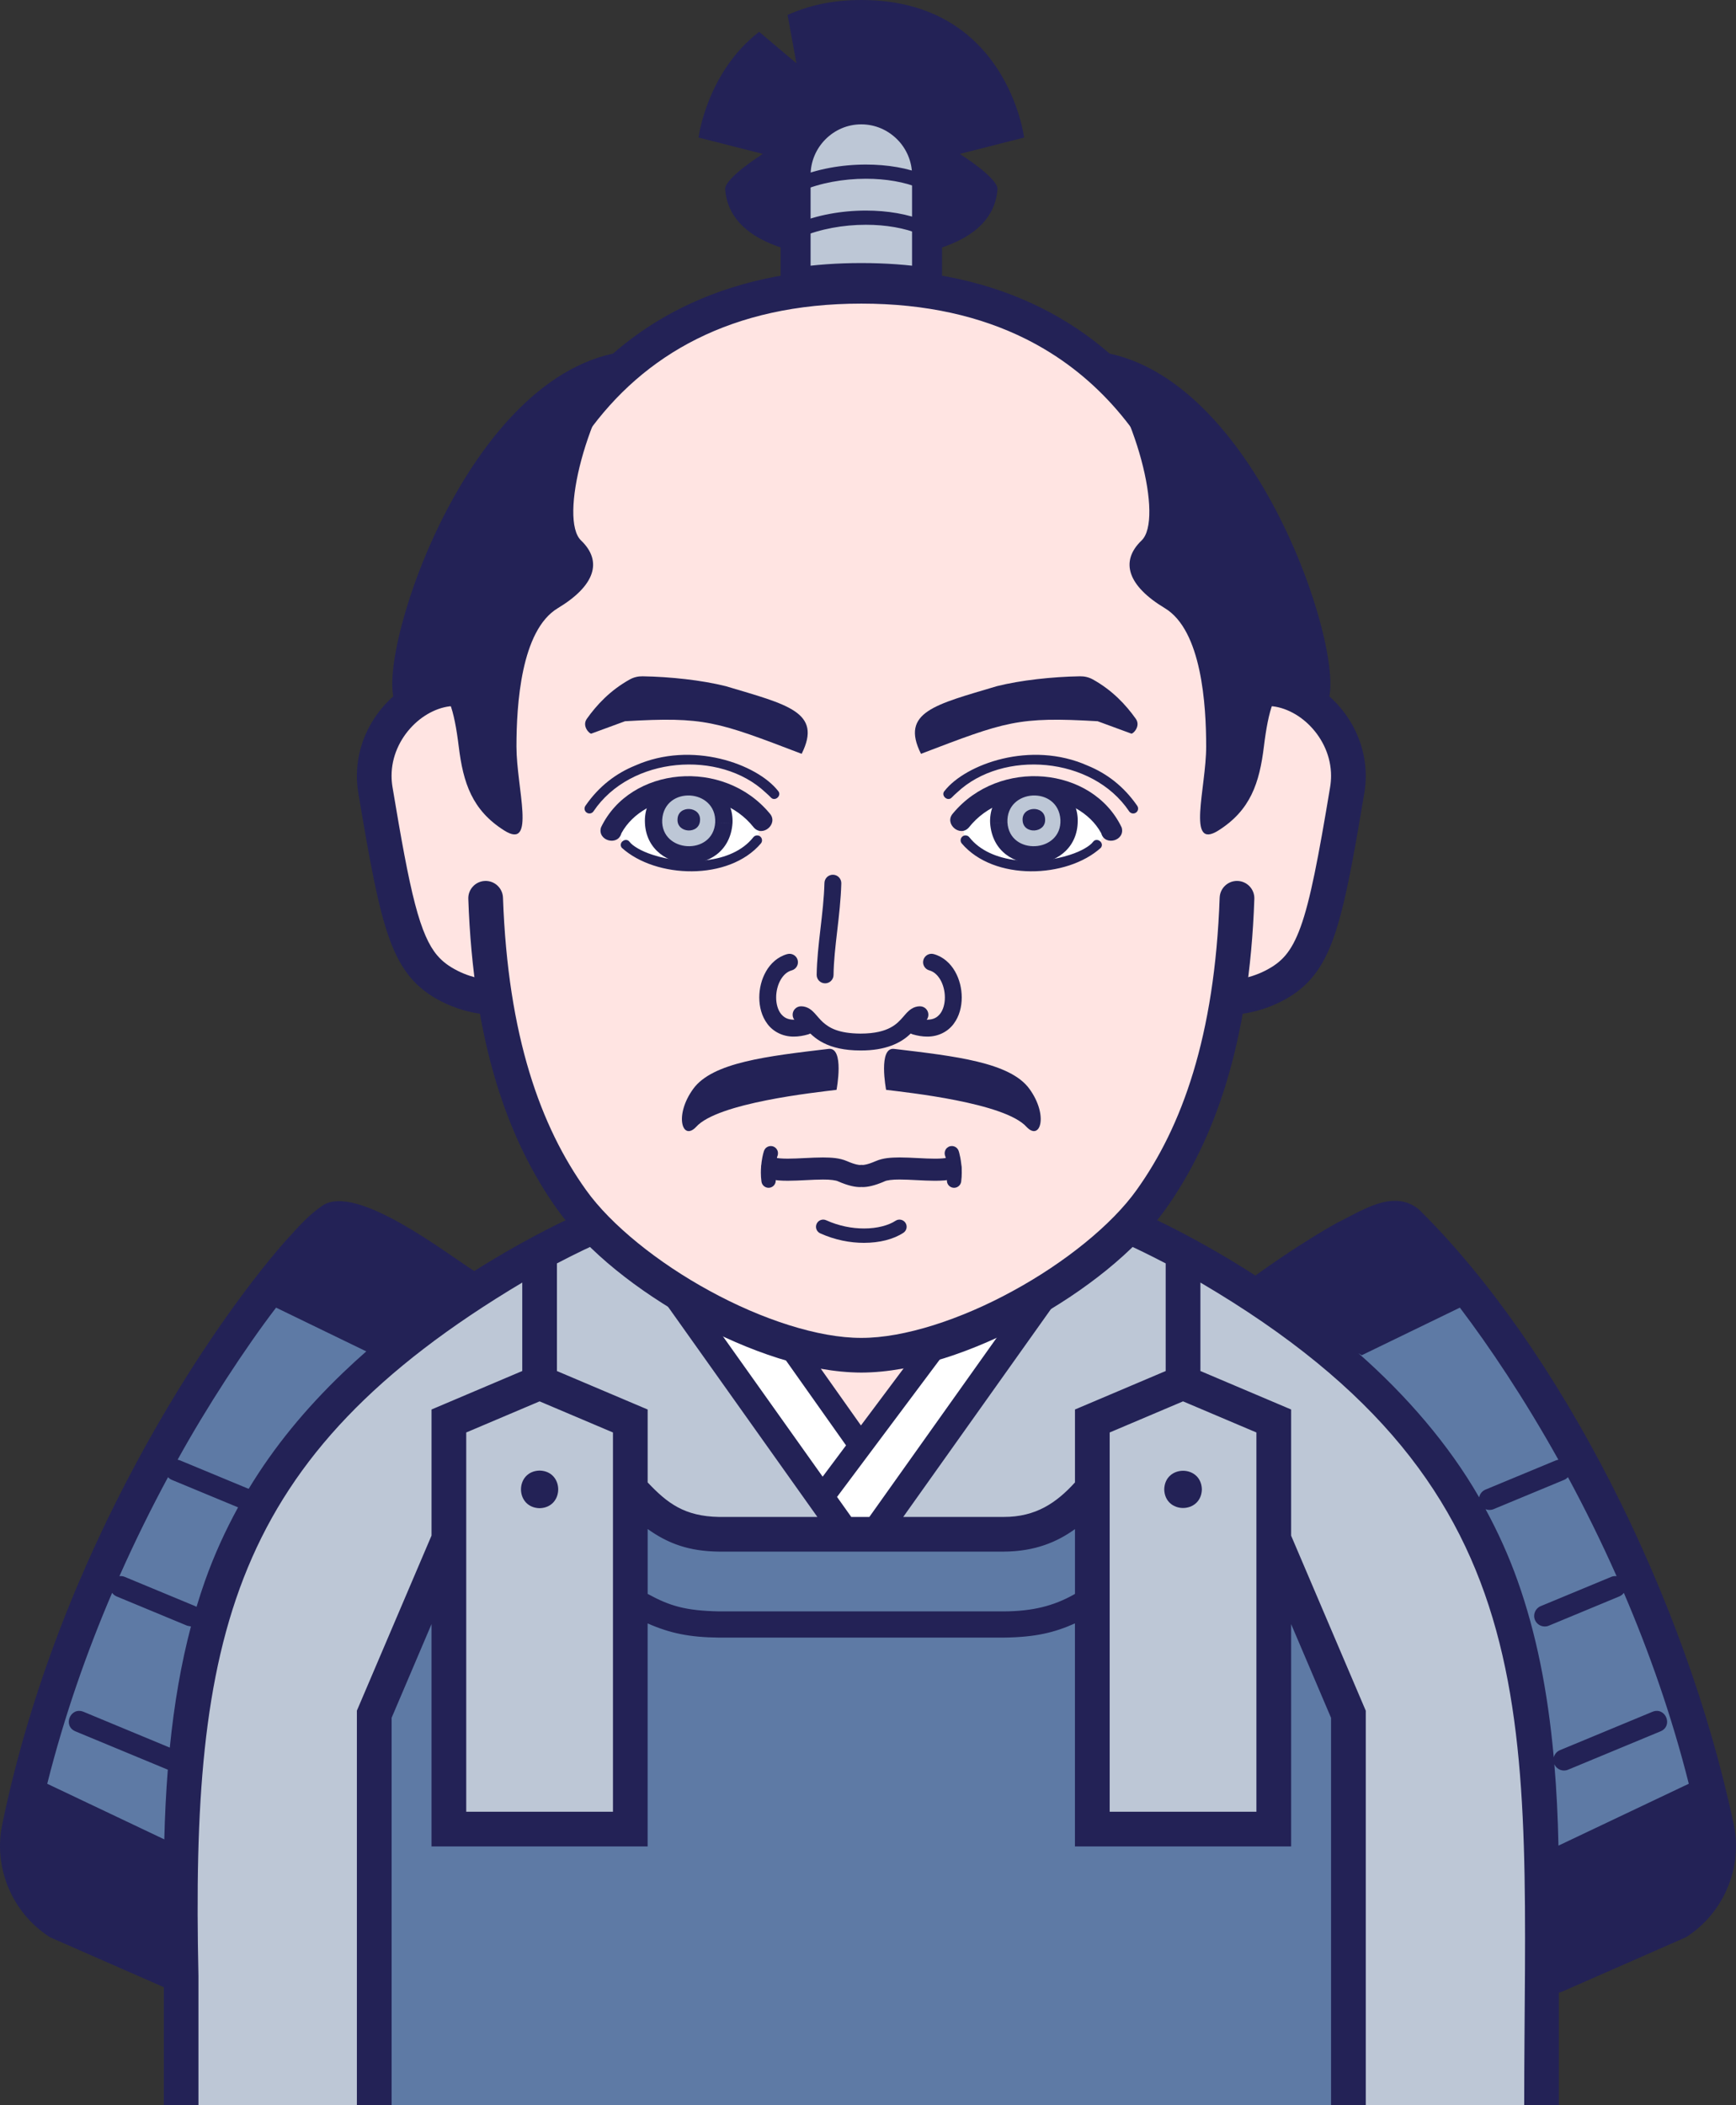 <!--?xml version="1.0" encoding="utf-8"?-->
<!-- Generator: Adobe Illustrator 25.2.3, SVG Export Plug-In . SVG Version: 6.00 Build 0)  -->
<svg version="1.1" id="_x31_4" xmlns="http://www.w3.org/2000/svg" xmlns:xlink="http://www.w3.org/1999/xlink" x="0px" y="0px" viewBox="0 0 594 720" style="enable-background:new 0 0 594 720;" xml:space="preserve">
<rect x="0" y="0" width="594" height="720" fill="#333333" stroke="none"/>
<style type="text/css">
	.st0{fill:#5E7AA5;}
	.st1{fill:#BDC7D6;}
	.st2{fill:#FFFFFF;}
	.st3{fill:#FFE4E2;}
	.st4{fill:#232256;}
</style>
<g>
	<path class="st0" d="M133.704,440.004v201.064H29.674L7.898,619.044c0,0,36.994-110.395,61.671-146.211
		c24.677-35.811,45.019-38.504,45.019-38.504L133.704,440.004z" style="opacity: 1;"></path>
	<path class="st0" d="M460.284,440.004v201.064h104.029l21.777-22.024c0,0-36.994-110.395-61.671-146.211
		c-24.677-35.811-45.019-38.504-45.019-38.504L460.284,440.004z" style="opacity: 1;"></path>
	<path class="st1" d="M527.444,643.071V720H61.965v-76.929c0-82.837,16.794-128.33,59.582-169.374
		c39.578-37.914,86.389-56.37,86.389-56.37c7.234-3.884,12.257-6.53,18.547-8.364c11.447-3.32,27.157-3.963,68.219-4.532
		c25.676,0.353,41.415,0.727,52.43,1.781c6.612,0.648,11.5,1.513,15.792,2.751c6.317,1.834,11.313,4.48,18.547,8.364
		c0,0,46.812,18.456,86.389,56.37C510.65,514.741,527.444,560.234,527.444,643.071z" style="opacity: 1;"></path>
	<path class="st2" d="M284.047,515.732c-17.081-24.164-52.032-73.514-71.225-100.608c-5.608-7.916,0.063-18.852,9.768-18.852H366.56
		c9.757,0,15.41,11.052,9.691,18.957L303.5,515.827C298.694,522.473,288.781,522.43,284.047,515.732z" style="opacity: 1;"></path>
	<path class="st3" d="M293.901,493.56c-4.564-6.551-74.407-105.135-74.407-105.135h150.443L293.901,493.56z" style="opacity: 1;"></path>
	<line class="st0" x1="364.053" y1="433.301" x2="245.181" y2="600.503" style="opacity: 1;"></line>
	<line class="st0" x1="224.688" y1="433.301" x2="294.524" y2="531.532" style="opacity: 1;"></line>
	<line class="st0" x1="227.506" y1="399.74" x2="293.901" y2="493.56" style="opacity: 1;"></line>
	<line class="st0" x1="364.053" y1="401.405" x2="280.975" y2="512.47" style="opacity: 1;"></line>
	<path class="st0" d="M461.381,586.3V720H128.054V586.3l25.539-59.875l62.066-17.028c4.482,4.48,12.66,15.352,30.345,15.352h97.431
		c17.682,0,25.834-10.872,30.316-15.352l62.092,17.028L461.381,586.3z" style="opacity: 1;"></path>
	<polygon class="st1" points="215.672,625.558 153.593,625.558 153.593,485.992 184.633,472.833 215.672,485.992 	" style="opacity: 1;"></polygon>
	<polygon class="st1" points="435.837,625.558 373.76,625.558 373.76,485.992 404.799,472.833 435.837,485.992 	" style="opacity: 1;"></polygon>
	<polygon class="st4" points="112.879,411.124 112.895,411.118 112.913,411.113 	" style="opacity: 1;"></polygon>
	<polygon class="st4" points="481.072,411.113 481.083,411.113 481.088,411.118 	" style="opacity: 1;"></polygon>
	<path class="st4" d="M249.863,411.582c10.266-0.638,24.392-0.943,44.853-1.223c26.73,0.527,37.706,0.279,55.926,2.219
		l-56.058,74.937l-53.245-75.237C243.863,412.014,246.652,411.777,249.863,411.582z M208.187,423.646
		c1.041-0.443,1.437-0.606,2.278-0.938c7.791-4.169,13.628-7.42,21.901-9.091l57.12,80.719l-8.004,10.699l-52.944-74.468
		c-1.511-2.129-4.461-2.625-6.586-1.117c-2.128,1.513-2.628,4.459-1.115,6.588l58.844,82.769c-14.337,0-27.102,0-33.688,0
		c-11.84-0.221-17.659-4.701-24.387-11.805v-24.939l-31.038-13.154v-36.818C197.291,428.584,202.69,426.007,208.187,423.646z
		 M39.887,545.983l24.152,10.019l1.297,0.264C61.98,568.93,59.61,582.643,58.1,597.7L28.53,585.43
		c-4.421-1.75-7.139,4.78-2.776,6.683l31.666,13.133c-0.598,7.6-0.997,15.531-1.202,23.837l-40.055-19.015
		c5.842-23.205,13.562-45.155,22.201-65.303C38.741,545.287,39.252,545.719,39.887,545.983z M70.127,540.718
		c-1.023,2.883-1.972,5.839-2.879,8.833l-0.432-0.232L42.664,539.3c-0.593-0.248-1.21-0.306-1.803-0.237
		c5.331-12,10.946-23.321,16.636-33.856c0.348,0.385,0.775,0.706,1.284,0.917l22.678,9.407
		C77.103,523.49,73.285,531.811,70.127,540.718z M117.45,469.407c-12.997,12.448-23.706,25.481-32.367,39.795l-23.527-9.76
		l-0.77-0.216c9.686-17.602,23.208-38.351,33.683-52.001l30.859,14.962C122.683,464.511,120.052,466.914,117.45,469.407z
		 M159.527,489.919l25.104-10.641l25.104,10.641v129.705h-50.207V489.919z M367.415,545.366c-6.984,3.91-14.155,5.697-23.973,5.745
		c-13.857,0-34.911,0-48.726,0c-0.003,0-31.057,0-48.723,0c-11.466-0.248-16.831-1.85-24.387-5.987v-22.182
		c7.068,5.038,14.181,7.6,24.387,7.726c17.666,0,79.775,0,97.446,0c10.672-0.053,18.304-3.299,24.384-7.705v22.161L367.415,545.366z
		 M429.9,619.624h-50.207V489.919l25.106-10.641l25.101,10.641V619.624z M398.861,468.901l-31.038,13.16v24.939
		c-6.38,7.025-13.469,11.837-24.384,11.805c-6.694,0-19.768,0-34.381,0l58.844-82.769c1.513-2.129,1.012-5.075-1.113-6.588
		c-2.128-1.507-5.078-1.012-6.588,1.117l-62.736,88.239c-2.064,0-4.134,0-6.196,0l-4.862-6.841l73.136-97.773
		c7.247,1.834,12.388,4.78,19.438,8.527c1.645,0.654,8.349,3.362,19.878,9.376V468.901z M464.806,462.819
		c0.701,0.427,1.134,0.685,1.134,0.685l33.577-16.28c9.955,13.133,21.877,30.815,33.698,52.001l-0.786,0.216l-24.152,10.019
		c-1.163,0.485-1.938,1.502-2.162,2.651C495.815,494.14,481.199,477.244,464.806,462.819z M519.302,540.718
		c-3.079-8.675-6.783-16.796-10.996-24.564c0.852,0.343,1.832,0.369,2.747-0.011l24.152-10.019c0.514-0.211,0.941-0.538,1.292-0.928
		c5.689,10.535,11.315,21.866,16.646,33.866c-0.598-0.069-1.223-0.011-1.822,0.237l-24.152,10.019
		c-1.846,0.764-2.721,2.883-1.954,4.727c0.765,1.845,2.882,2.719,4.73,1.955l24.152-10.019c0.635-0.264,1.147-0.696,1.524-1.217
		c8.639,20.153,16.383,42.083,22.227,65.293l-44.595,21.165c-0.2-9.76-0.662-19.015-1.403-27.816
		c0.804,1.776,2.866,2.609,4.677,1.855l31.703-13.149c4.353-1.892,1.656-8.432-2.776-6.683l-31.703,13.149
		c-1.089,0.453-1.83,1.381-2.104,2.445C529.579,578.195,525.593,558.426,519.302,540.718z M593.232,623.993
		c-16.559-78.421-59.851-163.176-107.742-210.36c-8.748-7.12-19.296,0.364-28.186,4.696c-11.69,6.503-23.999,15.22-27.753,17.919
		c-23.622-15.22-42.815-23.184-45.544-24.285c-5.987-3.22-10.749-5.829-16.926-7.853l0.216-0.274
		c3.132-4.343-3.251-9.049-6.48-4.854l-2.159,2.862c-22.423-3.494-34.046-2.588-63.875-3.347c-28.328,0.622-40.74,0.105-61.175,2.83
		l-2.808-3.91c-4.057-4.759-10.208,1.228-5.803,5.803l-0.163,0.053c-7.224,2.103-12.642,5.049-19.435,8.691
		c-2.647,1.075-20.627,8.554-43.116,22.746c-9.47-5.95-40.216-29.993-51.834-22.451c-5.08,3.484-7.978,6.925-13.2,12.654
		c-12.715,14.546-31.882,40.665-50.403,75.016c-18.521,34.32-36.337,76.845-46.084,124.066
		c-3.061,14.556,3.253,29.951,15.874,38.241l0.406,0.295l39.011,17.107V720h11.851v-44.17
		c-2.563-115.971,10.675-177.527,110.794-237.186v30.251l-31.046,13.165v43.121l-25.539,59.875V720h11.88V587.512l13.659-32.053
		v76.039h73.946v-76.281c7.675,3.389,14.353,4.754,24.405,4.854c17.653,0,48.699,0,48.699,0h48.731
		c10.957-0.132,17.369-1.739,24.376-4.854v76.281h73.972v-76.039l13.659,32.053V720h11.88V585.083l-25.539-59.875v-43.147
		l-31.046-13.165v-30.251C532.782,510.24,521.596,590.348,521.53,720h11.851v-38.478l1.026-0.321l42.52-18.672
		C589.808,654.281,596.346,638.739,593.232,623.993z" style="opacity: 1;"></path>
	<path class="st4" d="M184.633,502.946c-8.492,0.216-8.492,12.659,0,12.87C193.123,515.6,193.12,503.163,184.633,502.946z" style="opacity: 1;"></path>
	<path class="st4" d="M398.361,509.381c0.214,8.49,12.66,8.485,12.876,0C411.021,500.896,398.571,500.896,398.361,509.381z" style="opacity: 1;"></path>
	<path class="st3" d="M423.873,238.213h-1.218c-5.065-77.899-42.652-140.309-127.942-140.309s-122.874,62.41-127.939,140.309h-1.218
		c-16.691-9.866-40.922,9.081-37.107,31.953c8.007,48.022,11.178,59.933,25.452,67.137c7.287,3.684,13.965,3.81,13.965,3.81h1.437
		c4.753,30.209,14.255,52.439,26.438,69.393c18.61,25.914,66.448,52.997,98.973,52.997c32.528,0,80.365-27.084,98.975-52.997
		c12.183-16.954,21.684-39.184,26.438-69.393h1.437c0,0,6.678-0.126,13.965-3.81c14.273-7.204,17.442-19.115,25.452-67.137
		C464.795,247.294,440.564,228.348,423.873,238.213z" style="opacity: 1;"></path>
	<path class="st4" d="M168.58,233.107c-4.046-2.401-8.527-3.515-12.902-3.507c-8.754,0.034-16.992,4.169-23.171,10.533
		c-6.167,6.38-10.389,15.247-10.397,25.205c-0.001,1.908,0.156,3.847,0.484,5.808c4.03,24.069,6.785,39.168,10.65,49.917
		c1.941,5.365,4.233,9.718,7.245,13.291c3.003,3.576,6.666,6.208,10.734,8.251c8.558,4.287,16.008,4.411,16.527,4.443
		c3.277,0.061,5.985-2.546,6.047-5.821c0.062-3.275-2.545-5.982-5.822-6.042l-0.028,1.455l0.052-1.455l-0.024-0.003l-0.028,1.457
		l0.052-1.455c-0.245,0.008-5.782-0.295-11.423-3.17c-3.068-1.563-5.153-3.123-7.01-5.307c-2.759-3.246-5.185-8.438-7.566-17.592
		c-2.385-9.117-4.704-21.956-7.698-39.924c-0.219-1.315-0.322-2.59-0.322-3.853c-0.008-6.519,2.804-12.554,7.063-16.957
		c4.246-4.419,9.824-6.949,14.634-6.915c2.426,0.008,4.684,0.574,6.853,1.852c2.82,1.668,6.46,0.738,8.131-2.082
		c1.67-2.82,0.738-6.459-2.082-8.127L168.58,233.107z" style="opacity: 1;"></path>
	<path class="st4" d="M426.898,243.318c2.168-1.278,4.425-1.845,6.851-1.852c4.809-0.034,10.387,2.495,14.632,6.915
		c4.258,4.403,7.07,10.438,7.062,16.957c-0.001,1.265-0.102,2.543-0.32,3.863c-3.977,23.94-6.812,38.807-10.102,47.822
		c-1.637,4.517-3.314,7.494-5.16,9.684c-1.856,2.184-3.941,3.744-7.01,5.307c-3.013,1.523-5.983,2.34-8.149,2.748
		c-1.082,0.208-1.961,0.314-2.536,0.369l-0.623,0.047l-0.117,0.005l0.052,1.447l-0.028-1.449l-0.024,0.003l0.052,1.447l-0.028-1.449
		c-3.279,0.061-5.887,2.77-5.824,6.045c0.062,3.278,2.771,5.884,6.05,5.824c0.519-0.034,7.97-0.158,16.528-4.445
		c4.069-2.042,7.732-4.675,10.735-8.251c4.529-5.399,7.389-12.38,9.975-22.243c2.581-9.9,4.908-22.92,7.921-40.968
		c0.324-1.963,0.48-3.9,0.479-5.805c-0.008-9.958-4.229-18.825-10.396-25.205c-6.178-6.364-14.416-10.498-23.169-10.533
		c-4.375-0.008-8.856,1.107-12.901,3.507c-2.822,1.668-3.755,5.31-2.084,8.129c1.67,2.82,5.312,3.752,8.135,2.084L426.898,243.318z" style="opacity: 1;"></path>
	<path class="st4" d="M172.106,257.012c-0.02-42.394,9.02-81,28.652-108.516c9.819-13.782,22.231-24.854,37.687-32.575
		c15.458-7.708,34.031-12.079,56.269-12.085c22.238,0.005,40.81,4.377,56.269,12.085c23.157,11.573,39.587,30.72,50.448,55.179
		c10.835,24.433,15.899,54.13,15.892,85.912c0,3.275,2.657,5.932,5.936,5.932c3.278,0,5.936-2.656,5.936-5.932
		c-0.02-44.014-9.225-84.961-30.852-115.396c-10.811-15.197-24.781-27.698-42.058-36.312c-17.273-8.622-37.783-13.339-61.572-13.334
		c-23.789-0.005-44.298,4.712-61.571,13.334c-25.941,12.925-44.322,34.575-56,60.992c-11.702,26.438-16.901,57.69-16.908,90.716
		c0,3.275,2.657,5.932,5.936,5.932C169.448,262.944,172.107,260.288,172.106,257.012L172.106,257.012z" style="opacity: 1;"></path>
	<path class="st4" d="M417.326,307.013c-1.684,47.466-12.924,78.384-28.459,100.031c-8.462,11.855-24.547,24.828-42.29,34.47
		c-17.713,9.708-37.215,16.111-51.863,16.056c-14.648,0.055-34.149-6.348-51.861-16.056c-17.743-9.642-33.828-22.614-42.29-34.467
		c-15.536-21.65-26.779-52.568-28.46-100.034c-0.115-3.275-2.864-5.837-6.14-5.721c-3.276,0.113-5.839,2.862-5.724,6.137
		c1.703,49.103,13.519,82.671,30.68,106.537c10.148,14.058,27.287,27.584,46.246,37.964c18.991,10.311,39.67,17.45,57.549,17.505
		c17.879-0.055,38.559-7.194,57.55-17.505c18.96-10.38,36.099-23.906,46.248-37.967c17.16-23.863,28.973-57.432,30.68-106.537
		c0.113-3.275-2.451-6.021-5.726-6.135c-3.276-0.116-6.024,2.448-6.138,5.723L417.326,307.013z" style="opacity: 1;"></path>
	<path class="st4" d="M328.412,52.639l22.001-5.597c0,0-5.829-47.042-55.696-47.042c-10.158,0-18.41,2.013-25.236,5.123
		l3.024,16.517l-12.763-10.756c-17.962,13.898-20.725,36.159-20.725,36.159l22.001,5.597c0,0-13.372,8.395-12.881,12.211
		c2.019,25.176,46.58,23.584,46.58,23.584s44.56,1.592,46.577-23.584C341.786,61.034,328.412,52.639,328.412,52.639z" style="opacity: 1;"></path>
	<path class="st4" d="M266.186,394.512h-1.876l1.856,0.264L266.186,394.512h-1.876l1.856,0.264l-2.269-0.324l2.209,0.609
		l0.059-0.285l-2.269-0.324l2.209,0.609l-2.269-0.619l2.25,0.685l0.019-0.066l-2.269-0.619l2.25,0.685
		c-0.004-0.042,0.081-0.108,0.107-0.714l-0.024-0.348l-0.056-0.277l-0.326-0.73l-0.832-0.777c-0.458-0.29-1.28-0.424-1.883-0.229
		c-1.19,0.427-1.318,0.978-1.48,1.173l-0.248,0.656l-0.057,0.464l0.063,0.625l0.38,0.851c0.231,0.401,1.055,1.072,2.011,1.046
		c0.654,0,1.27-0.253,1.734-0.717c0.463-0.464,0.719-1.08,0.719-1.734c0-0.648-0.262-1.278-0.718-1.734
		c-0.457-0.459-1.089-0.719-1.735-0.719c-0.76,0.013-1.193,0.295-1.436,0.464l-0.627,0.656l-0.268,0.543l-0.294,1.012
		c-0.318,1.291-0.772,3.647-0.774,6.416c0,0.98,0.059,2.013,0.21,3.078c0.189,1.339,1.43,2.274,2.772,2.084
		c1.341-0.19,2.276-1.431,2.087-2.77c-0.115-0.804-0.162-1.61-0.162-2.393c-0.001-1.615,0.202-3.136,0.41-4.221
		c0.103-0.543,0.208-0.98,0.282-1.254l0.075-0.261l-0.909-0.3l0.885,0.364l0.024-0.063l-0.909-0.3l0.885,0.364l-2.042-0.838
		l1.929,1.07l0.113-0.232l-2.042-0.838l1.929,1.07l-2.093-1.159l1.836,1.534l0.257-0.374l-2.093-1.159l1.836,1.534l-1.884-1.571
		l1.436,1.99l0.449-0.419l-1.884-1.571l1.436,1.99l-1.432-1.987v2.448c0.759-0.013,1.19-0.295,1.432-0.461l-1.432-1.987v2.448
		c0.654,0,1.27-0.253,1.734-0.717c0.463-0.464,0.719-1.08,0.719-1.734c0-0.648-0.262-1.278-0.718-1.734
		c-0.457-0.459-1.089-0.719-1.735-0.719v2.453l1.936-1.507c-0.264-0.395-1.068-0.972-1.936-0.946v2.453l1.936-1.507l-1.936,1.505
		l2.432-0.319c-0.057-0.2,0.003-0.469-0.496-1.186l-1.936,1.505l2.432-0.319l-2.422,0.316l2.422,0.319v-0.635l-2.422,0.316
		l2.422,0.319l-2.433-0.319l2.309,0.83l0.124-0.511l-2.433-0.319l2.309,0.83l-2.309-0.83l1.719,1.75
		c0.515-0.556,0.507-0.762,0.59-0.92l-2.309-0.83l1.719,1.75l-1.719-1.75l0.303,2.435c0.732-0.098,1.182-0.456,1.416-0.685
		l-1.719-1.75l0.303,2.435l-0.303-2.435l-1.46,1.971c0.359,0.287,1.078,0.564,1.762,0.464l-0.303-2.435l-1.46,1.971l1.46-1.971
		l-2.289,0.883c0.105,0.192,0.144,0.527,0.829,1.088l1.46-1.971l-2.289,0.883l2.289-0.883l-2.429,0.343l0.14,0.54l2.289-0.883
		l-2.429,0.343l2.408-0.34h-2.432l0.024,0.34l2.408-0.34h-2.432h2.454l-2.348-0.714c0.005,0.04-0.08,0.105-0.106,0.714h2.454
		l-2.348-0.714l-0.016,0.053l-0.098,0.762c0,1.354,1.098,2.451,2.454,2.451C265.088,396.963,266.187,395.866,266.186,394.512
		L266.186,394.512z" style="opacity: 1;"></path>
	<path class="st4" d="M324.355,395.911c-0.987,0.242-2.612,0.372-4.49,0.366c-3.562,0.005-7.995-0.416-12.048-0.422
		c-2.888,0.032-5.569,0.132-8.185,1.265l1.559,3.441l-1.521-3.46c-2.915,1.281-4.298,1.336-4.463,1.333v0.509l0.057-0.503
		l-0.057-0.005v0.509l0.057-0.503l-0.069,0.606l0.087-0.603l-0.018-0.003l-0.069,0.606l0.087-0.603l-0.163-0.021l-0.402-0.021
		l-0.643,0.055c-0.333,0.105-0.931,0.058-2.033,1.051l2.673,2.672l-2.362-2.951l2.362,2.951l-1.485-3.476
		c-0.163,0.084-0.349,0.124-0.877,0.524l2.362,2.951l-1.485-3.476l1.455,3.407l-0.812-3.615c-0.118,0.037-0.125,0.005-0.643,0.208
		l1.455,3.407l-0.812-3.615l0.575,2.556l-0.227-2.611l-0.347,0.055l0.575,2.556l-0.227-2.611v-0.003
		c-0.142,0.005-1.552-0.061-4.461-1.339l0.026,0.013c-2.607-1.117-5.285-1.217-8.175-1.249c-4.048,0.005-8.483,0.416-12.05,0.411
		c-1.872,0.005-3.5-0.124-4.493-0.366c-2.033-0.48-4.069,0.78-4.547,2.812c-0.479,2.032,0.781,4.066,2.814,4.546
		c1.983,0.456,4.055,0.559,6.227,0.564c4.073-0.005,8.512-0.416,12.05-0.411c2.472-0.032,4.512,0.285,5.088,0.59l0.026,0.013
		c3.626,1.584,5.993,1.966,7.495,1.971l0.763-0.037l0.357-0.05l0.262-0.055l0.279-0.079l0.315-0.119
		c0.165-0.082,0.352-0.124,0.879-0.524l0.311-0.279l-2.67-2.669l0.639,3.721c0.332-0.105,0.929-0.058,2.031-1.051l-2.67-2.669
		l0.639,3.721l-0.637-3.705l-0.252,3.752c0.141-0.003,0.253,0.045,0.889-0.047l-0.637-3.705l-0.252,3.752l0.004,0.005l0.737,0.037
		c1.479-0.003,3.87-0.374,7.505-1.971l0.038-0.018c0.563-0.306,2.598-0.622,5.067-0.59c3.53-0.005,7.967,0.416,12.048,0.422
		c2.169-0.005,4.247-0.103,6.244-0.572c2.029-0.485,3.282-2.522,2.799-4.551c-0.484-2.029-2.522-3.281-4.552-2.796L324.355,395.911z
		" style="opacity: 1;"></path>
	<path class="st4" d="M328.152,394.512l-0.074-0.656l-0.165-0.477l-0.045-0.092l-0.014-0.026l-2.168,1.146l2.245-0.988l-0.076-0.158
		l-2.168,1.146l2.245-0.988l-2.246,0.988h2.453c-0.016-0.614-0.162-0.856-0.208-0.988l-2.246,0.988h2.453l-0.003-0.129l-0.013-0.153
		l-0.105-0.482c-0.07-0.161-0.098-0.39-0.513-0.883c-0.21-0.232-0.589-0.567-1.207-0.73c-0.61-0.174-1.336-0.034-1.748,0.2
		c-0.827,0.49-0.909,0.859-1.041,1.044l-0.212,0.574l-0.055,0.353l-0.002,0.39l0.105,0.551l0.41,0.78
		c0.244,0.358,0.998,0.957,1.932,0.941v-2.451l-1.503,1.937c0.235,0.169,0.664,0.493,1.503,0.514v-2.451l-1.503,1.937l1.493-1.926
		l-2.074,1.281l0.58,0.646l1.493-1.926l-2.074,1.281l1.822-1.125l-2.017,0.73l0.195,0.395l1.822-1.125l-2.017,0.73l0.003,0.011
		c0.142,0.43,0.777,2.988,0.766,5.75c0,0.78-0.047,1.584-0.157,2.382c-0.187,1.341,0.751,2.58,2.093,2.767
		c1.342,0.184,2.582-0.751,2.768-2.092c0.145-1.059,0.202-2.084,0.202-3.057c-0.001-2.021-0.246-3.824-0.498-5.152
		c-0.127-0.664-0.255-1.207-0.362-1.61l-0.15-0.514l-0.091-0.256l-0.123-0.266l-0.241-0.372l-0.428-0.424
		c-0.236-0.171-0.666-0.495-1.505-0.517v2.448l1.586-1.866c-0.33-0.3-0.958-0.596-1.586-0.582v2.448l1.586-1.866l-1.586,1.868
		l2.344-0.722c-0.09-0.208-0.13-0.567-0.758-1.146l-1.586,1.868l2.344-0.722l-2.344,0.722l2.449-0.137l-0.105-0.585l-2.344,0.722
		l2.449-0.137l-2.427,0.134l2.425,0.179l0.003-0.314l-2.427,0.134l2.425,0.179l-2.398-0.177l2.383,0.316l0.014-0.14l-2.398-0.177
		l2.383,0.316l-2.433-0.321l2.335,0.756l0.098-0.435l-2.433-0.321l2.335,0.756l-2.335-0.756l1.701,1.768
		c0.625-0.685,0.541-0.854,0.633-1.012l-2.335-0.756l1.701,1.768l-1.701-1.768l-0.264,2.44c0.967,0.103,1.697-0.393,1.965-0.672
		l-1.701-1.768l-0.264,2.44l0.264-2.44l-1.895,1.557c0.221,0.274,0.742,0.777,1.631,0.883l0.264-2.44l-1.895,1.557l1.895-1.557
		l-2.366,0.648c0.064,0.155,0.053,0.356,0.471,0.909l1.895-1.557l-2.366,0.648l2.366-0.648l-2.451,0.113l0.084,0.535l2.366-0.648
		l-2.451,0.113l2.387-0.111h-2.39l0.003,0.111l2.387-0.111h-2.39c0.011,0.543,0.136,0.796,0.187,0.938l0.093,0.198l2.174-1.136
		l-2.175,1.133l0.001,0.003l2.174-1.136l-2.175,1.133l2.098-1.094l-2.33,0.419l0.232,0.675l2.098-1.094l-2.33,0.419l1.961-0.353
		h-1.994l0.033,0.353l1.961-0.353h-1.994c0,1.354,1.098,2.451,2.454,2.451C327.054,396.963,328.153,395.866,328.152,394.512
		L328.152,394.512z" style="opacity: 1;"></path>
	<path class="st4" d="M280.649,421.809c5.022,2.277,10.23,3.257,14.984,3.26c5.314-0.016,10.06-1.199,13.489-3.449
		c1.131-0.751,1.44-2.277,0.69-3.407c-0.751-1.13-2.276-1.439-3.407-0.688c-2.271,1.52-6.228,2.64-10.772,2.625
		c-4.075,0.003-8.62-0.851-12.951-2.817c-1.238-0.561-2.696-0.013-3.257,1.223c-0.562,1.236-0.013,2.696,1.225,3.257
		L280.649,421.809z" style="opacity: 1;"></path>
	<path class="st1" d="M317.202,59.906v36.807c-7.071-1.08-14.577-1.618-22.515-1.618c-7.883,0-15.389,0.538-22.459,1.618V59.906
		c0-12.359,10.095-22.504,22.459-22.504c6.209,0,11.824,2.54,15.929,6.64C314.666,48.091,317.202,53.756,317.202,59.906z" style="opacity: 1;"></path>
	<path class="st4" d="M317.202,59.906h-5.13v36.807h5.13l0.775-5.07c-7.356-1.123-15.12-1.676-23.29-1.676
		c-8.116,0-15.879,0.553-23.235,1.676l0.776,5.07h5.129V59.906c0.001-4.77,1.939-9.096,5.097-12.269
		c3.165-3.167,7.47-5.107,12.234-5.109c4.792,0.003,9.09,1.942,12.303,5.141c3.121,3.117,5.087,7.507,5.082,12.237H317.202h5.129
		c-0.005-7.573-3.112-14.514-8.088-19.489c-4.998-5.004-11.93-8.145-19.555-8.142c-15.234,0.021-27.571,12.43-27.589,27.632v42.776
		l5.905-0.901c6.785-1.038,14.034-1.56,21.684-1.56c7.706,0,14.954,0.522,21.739,1.56l5.905,0.901V59.906H317.202z" style="opacity: 1;"></path>
	<path class="st4" d="M274.3,81.024c6.32-2.714,14.285-4.156,21.99-4.15c6.766-0.005,13.335,1.104,18.395,3.26
		c1.234,0.522,2.661-0.053,3.185-1.286c0.524-1.236-0.051-2.661-1.286-3.183c-5.881-2.49-13.006-3.642-20.295-3.647
		c-8.302,0.005-16.814,1.51-23.906,4.546c-1.234,0.527-1.805,1.955-1.275,3.188c0.529,1.233,1.958,1.802,3.191,1.275L274.3,81.024z" style="opacity: 1;"></path>
	<path class="st4" d="M274.3,65.29c6.324-2.717,14.294-4.161,22.001-4.156c6.763-0.005,13.327,1.101,18.384,3.257
		c1.234,0.524,2.661-0.053,3.186-1.286c0.525-1.233-0.051-2.659-1.285-3.183c-5.88-2.49-13.001-3.639-20.285-3.644
		c-8.305,0.005-16.821,1.513-23.916,4.546c-1.235,0.527-1.807,1.955-1.278,3.191c0.529,1.233,1.958,1.805,3.193,1.278L274.3,65.29z" style="opacity: 1;"></path>
	<path class="st4" d="M283.409,358.738c-20.735,2.472-39.593,4.58-46.19,13.639c-6.602,9.054-3.773,18.003,0.944,13.06
		c7.345-8.285,40.904-11.811,48.072-12.701C286.235,372.735,289.066,357.91,283.409,358.738z" style="opacity: 1;"></path>
	<path class="st4" d="M306.021,358.738c20.735,2.472,39.593,4.58,46.19,13.639c6.599,9.054,3.773,18.003-0.941,13.06
		c-7.345-8.285-40.906-11.811-48.075-12.701C303.195,372.735,300.366,357.91,306.021,358.738z" style="opacity: 1;"></path>
	<path class="st2" d="M215.26,289.793c-16.298-12.1,20.319-26.873,33.498-19.057c22.446,13.766,6.475,24.622-12.565,24.87
		C225.495,295.374,215.26,289.793,215.26,289.793z" style="opacity: 1;"></path>
	<path class="st4" d="M212.624,284.976c7.788-14.33,33.129-17.276,45.259-2.018c3.027,3.589,8.632-1.265,5.473-4.77
		c-15.858-19.068-47.724-16.106-57.716,4.801c-1.347,4.501,5.753,6.54,6.986,1.987H212.624z" style="opacity: 1;"></path>
	<path class="st4" d="M203.067,277.492c12.655-18.862,43.279-21.139,58.844-6.488c0.846,0.748,1.221,1.101,1.816,1.713
		c1.434,1.618,3.97-0.69,2.465-2.266c-7.145-9.065-29.356-17.307-48.908-8.606c-6.425,2.625-12.301,6.973-16.976,13.745
		c-0.527,0.764-0.337,1.808,0.427,2.329C201.498,278.446,202.54,278.256,203.067,277.492z" style="opacity: 1;"></path>
	<path class="st4" d="M212.769,289.962c11.595,10.493,36.601,11.436,47.603-1.523c0.577-0.717,0.464-1.771-0.253-2.35
		c-0.72-0.58-1.772-0.469-2.352,0.253c-7.424,9.392-23.838,9.518-34.442,6.013c-3.907-1.244-6.876-3.046-7.904-4.438
		c-1.294-1.734-4.013,0.348-2.65,2.05L212.769,289.962z" style="opacity: 1;"></path>
	<path class="st1" d="M247.677,281.429c-0.928,15.389-24.843,14.05-24.044-1.344C224.567,264.696,248.479,266.04,247.677,281.429z" style="opacity: 1;"></path>
	<path class="st4" d="M247.677,281.429l-2.958-0.163c-0.678,11.479-18.639,10.514-18.136-0.901
		c0.73-11.737,18.679-10.688,18.133,0.964L247.677,281.429l-2.958-0.163c1.471,0.095,4.445,0.232,5.919,0.269
		c0.424-8.09-5.937-15.062-14.157-15.5l-0.163,2.957l0.2-2.957c-8.146-0.522-15.399,5.676-15.842,13.887l2.958,0.163l-2.953-0.274
		c-0.907,19.431,28.555,21.228,29.957,1.723L247.677,281.429z" style="opacity: 1;"></path>
	<path class="st4" d="M239.528,280.57c-0.2,4.896-8.046,4.459-7.698-0.432C232.028,275.247,239.882,275.69,239.528,280.57z" style="opacity: 1;"></path>
	<path class="st2" d="M353.236,295.606c-19.04-0.248-35.011-11.104-12.565-24.87c13.179-7.816,49.794,6.957,33.498,19.057
		C374.169,289.793,363.935,295.374,353.236,295.606z" style="opacity: 1;"></path>
	<path class="st4" d="M376.803,284.976c1.234,4.553,8.331,2.514,6.986-1.987c-9.992-20.907-41.861-23.869-57.719-4.801
		c-3.156,3.505,2.449,8.359,5.476,4.77c12.13-15.257,37.471-12.311,45.259,2.018H376.803z" style="opacity: 1;"></path>
	<path class="st4" d="M386.362,277.492h-0.003c0.53,0.764,1.571,0.954,2.333,0.427c0.765-0.522,0.954-1.565,0.427-2.329
		c-4.674-6.772-10.551-11.12-16.976-13.745c-19.551-8.701-41.763-0.458-48.908,8.606c-1.505,1.576,1.031,3.884,2.465,2.266
		c0.596-0.611,0.97-0.964,1.816-1.713C343.083,256.353,373.708,258.63,386.362,277.492z" style="opacity: 1;"></path>
	<path class="st4" d="M376.658,289.967c1.363-1.702-1.355-3.784-2.65-2.05c-1.028,1.391-3.997,3.194-7.904,4.438
		c-10.604,3.505-27.018,3.378-34.442-6.013c-0.58-0.722-1.632-0.833-2.352-0.253c-0.72,0.58-0.833,1.634-0.253,2.35
		c11.002,12.959,36.008,12.016,47.603,1.523L376.658,289.967z" style="opacity: 1;"></path>
	<path class="st1" d="M365.796,280.085c0.796,15.394-23.116,16.733-24.047,1.344C340.95,266.04,364.863,264.696,365.796,280.085z" style="opacity: 1;"></path>
	<path class="st4" d="M338.791,281.535c1.403,19.505,30.864,17.708,29.955-1.723l-2.95,0.274l2.958-0.163
		c-0.443-8.211-7.696-14.409-15.842-13.887l0.2,2.957l-0.163-2.957C344.728,266.472,338.367,273.445,338.791,281.535
		c1.474-0.037,4.445-0.174,5.919-0.269l-2.961,0.163l2.963-0.1c-0.546-11.652,17.403-12.701,18.133-0.964
		c0.504,11.415-17.458,12.38-18.136,0.901l-2.961,0.163L338.791,281.535z" style="opacity: 1;"></path>
	<path class="st4" d="M357.599,280.138c0.348,4.891-7.498,5.328-7.698,0.432C349.548,275.69,357.402,275.247,357.599,280.138z" style="opacity: 1;"></path>
	<path class="st3" d="M294.323,313.999c-10.501-0.617-9.562,10.245-12.747,11.737c-3.187,1.497-8.262,0.538-14.047,5.55
		c-5.784,5.017-6.847,14.946-1.062,18.361c5.784,3.415,8.497-2.777,10.859,0c2.36,2.772,7.672,7.146,16.641,6.509
		c8.972-0.643,16.644-5.444,18.415-6.619c1.769-1.17,3.659,2.456,9.325,0.643c5.666-1.813,6.609-12.596,2.831-16.116
		c-3.778-3.521-13.575-5.655-15.225-7.152C307.661,325.42,307.07,314.747,294.323,313.999z" style="opacity: 1;"></path>
	<path class="st4" d="M269.379,326.31c-3.287,0.904-5.73,3.22-7.266,5.903c-1.548,2.701-2.306,5.834-2.312,8.938
		c0.007,3.181,0.802,6.393,2.752,8.999c1.922,2.617,5.208,4.414,9.093,4.372c1.571,0,3.222-0.263,4.962-0.775
		c1.528-0.451,2.404-2.053,1.954-3.581c-0.45-1.528-2.054-2.403-3.582-1.953c-1.308,0.382-2.418,0.54-3.334,0.54
		c-2.271-0.042-3.465-0.798-4.483-2.079c-0.99-1.291-1.596-3.323-1.589-5.523c-0.006-2.134,0.563-4.372,1.543-6.061
		c0.992-1.705,2.277-2.801,3.793-3.217c1.536-0.424,2.439-2.011,2.016-3.547c-0.423-1.534-2.011-2.437-3.547-2.013L269.379,326.31z" style="opacity: 1;"></path>
	<path class="st4" d="M314.779,344.163c-1.072-0.011-2.112,0.356-2.863,0.835c-1.326,0.859-2.033,1.829-2.825,2.714
		c-1.166,1.347-2.348,2.654-4.442,3.763c-2.093,1.099-5.184,2.021-10.21,2.026c-7.678-0.053-10.774-2.04-12.879-3.91
		c-1.062-0.97-1.841-1.997-2.802-3.046c-0.488-0.522-1.032-1.067-1.797-1.547c-0.751-0.48-1.791-0.846-2.862-0.835
		c-1.595,0-2.887,1.291-2.887,2.885c0,1.592,1.292,2.885,2.887,2.885v-0.524l-0.154,0.498l0.154,0.024v-0.522l-0.154,0.498
		l0.107-0.348l-0.152,0.332l0.045,0.016l0.107-0.348l-0.152,0.332l0.06,0.04c0.217,0.134,0.832,0.817,1.659,1.787
		c1.256,1.449,3.148,3.47,6.166,4.994c3.019,1.534,7.079,2.564,12.653,2.559c8.707,0.053,13.804-2.63,16.784-5.428
		c1.481-1.365,2.467-2.672,3.13-3.373l0.614-0.572l0.011-0.005l-0.2-0.427l0.001,0.466l0.199-0.04l-0.2-0.427l0.001,0.466
		c1.592,0,2.884-1.291,2.884-2.883c0-1.594-1.292-2.883-2.884-2.883V344.163z" style="opacity: 1;"></path>
	<path class="st4" d="M317.968,331.873c1.515,0.416,2.8,1.513,3.792,3.217c0.98,1.689,1.548,3.926,1.542,6.061
		c0.007,2.2-0.599,4.232-1.59,5.523c-1.018,1.281-2.213,2.037-4.484,2.079c-0.915,0-2.027-0.158-3.328-0.543
		c-1.53-0.451-3.137,0.424-3.587,1.953c-0.451,1.528,0.424,3.136,1.955,3.586c1.739,0.509,3.39,0.772,4.96,0.772
		c3.885,0.042,7.171-1.755,9.094-4.372c1.95-2.606,2.746-5.818,2.753-8.999c-0.006-3.104-0.764-6.237-2.311-8.938
		c-1.535-2.683-3.978-4.999-7.265-5.903c-1.538-0.424-3.127,0.48-3.549,2.016c-0.423,1.536,0.481,3.125,2.019,3.549L317.968,331.873
		z" style="opacity: 1;"></path>
	<path class="st4" d="M285.209,333.457c0.107-9.384,2.352-20.298,2.657-31.331c0.04-1.594-1.219-2.92-2.812-2.959
		c-1.594-0.04-2.919,1.217-2.959,2.812c-0.26,10.351-2.508,21.221-2.659,31.403c-0.022,1.592,1.252,2.901,2.847,2.925
		c1.594,0.021,2.904-1.254,2.926-2.846L285.209,333.457z" style="opacity: 1;"></path>
	<path class="st4" d="M248.331,234.677c-8.249-2.066-19.027-3.22-28.439-3.378c-1.513-0.026-3.032,0.321-4.358,1.054
		c-6.749,3.737-11.384,8.759-14.735,13.476c-1.83,2.577,1.073,5.333,1.553,5.065l11.505-4.227
		c27.279-1.607,31.457,0.084,60.439,11.146C281.473,243.473,269.367,240.975,248.331,234.677z" style="opacity: 1;"></path>
	<path class="st4" d="M341.098,234.677c8.249-2.066,19.024-3.22,28.439-3.378c1.513-0.026,3.032,0.321,4.358,1.054
		c6.749,3.737,11.384,8.759,14.735,13.476c1.83,2.577-1.073,5.333-1.553,5.065l-11.505-4.227
		c-27.279-1.607-31.457,0.084-60.442,11.146C307.953,243.473,320.062,240.975,341.098,234.677z" style="opacity: 1;"></path>
	<path class="st4" d="M217.172,119.924c-16.636,20.174-25.889,57.693-18.36,64.913c7.53,7.215,4.68,15.568-7.949,23.163
		c-12.626,7.589-14.147,33.176-14.147,47.337c0,14.156,6.823,35.642-4.184,28.696c-11.007-6.951-14.044-16.285-15.563-28.696
		c-1.521-12.417-3.91-20.881-8.407-18.678c-4.5,2.203-7.545,19.958-13.62,2.862C128.866,222.424,161.346,123.175,217.172,119.924z" style="opacity: 1;"></path>
	<path class="st4" d="M372.258,119.924c16.636,20.174,25.887,57.693,18.36,64.913c-7.53,7.215-4.68,15.568,7.949,23.163
		c12.626,7.589,14.144,33.176,14.144,47.337c0,14.156-6.82,35.642,4.187,28.696c11.007-6.951,14.044-16.285,15.563-28.696
		c1.519-12.417,3.91-20.881,8.407-18.678c4.5,2.203,7.545,19.958,13.62,2.862C460.564,222.424,428.083,123.175,372.258,119.924z" style="opacity: 1;"></path>
</g>
</svg>
